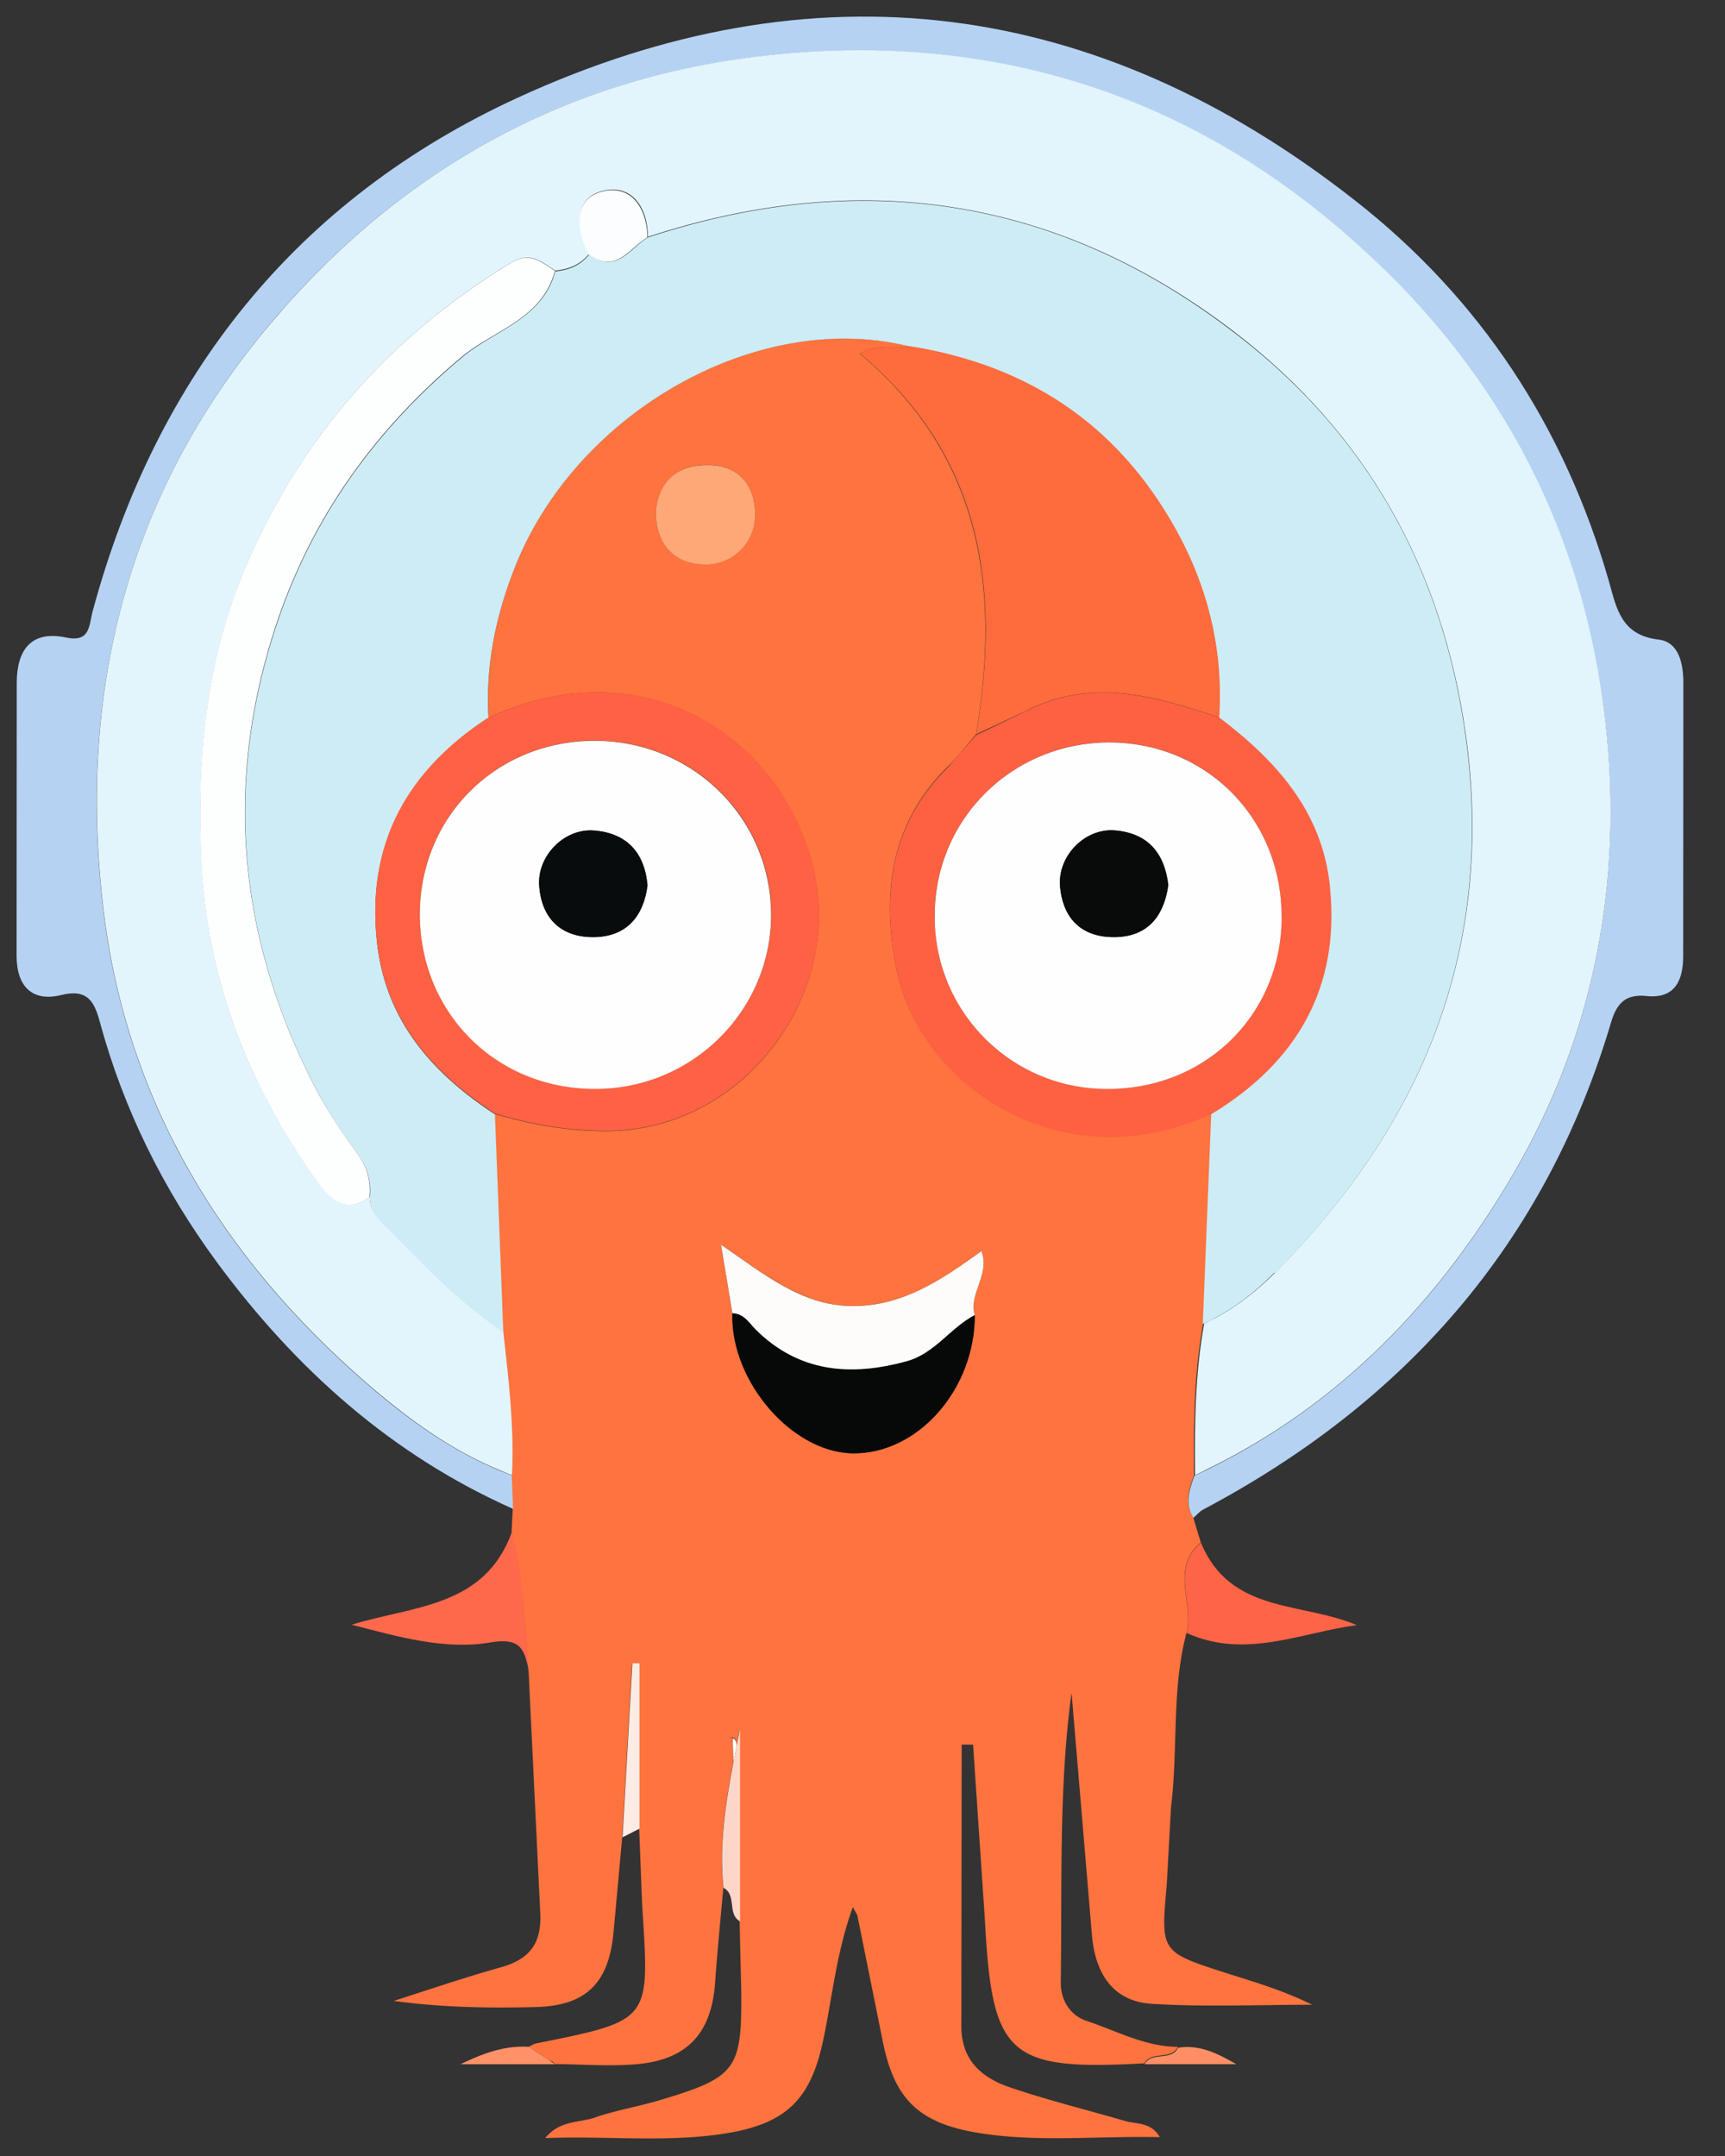 <svg xmlns="http://www.w3.org/2000/svg" xmlns:xlink="http://www.w3.org/1999/xlink" viewBox="0 0 52 65" fill="#fff" fill-rule="evenodd" stroke="#000" stroke-linecap="round" stroke-linejoin="round"><rect x="0" y="0" width="52" height="65" fill="#333333" stroke="none"/><use xlink:href="#A" x=".5" y=".5"/><symbol id="A" overflow="visible"><g stroke="none" fill-rule="nonzero"><path d="M21.578 51.904c.005 0 .01.017.01.05l.017.7.105-.534c-.028-.336-.292-.165-.132-.204zm14.455-18.841c-.005.005-.017.005-.022.01.005.005.017.01.022.017-.005-.005 0-.017 0-.028zM26.927 9.935z" fill="#fefefe"/><path d="M34.668 56.383l.132-2.402c.22-1.746.01-3.53.468-5.256.226-.892-.496-1.94.43-2.722l-.23-.76c-.26-.43-.127-.848.028-1.267-.017-1.532 0-3.063.275-4.578l.253-6.32c-.005-.005-.017-.01-.022-.017-4.5 2.066-8.743-.826-9.465-4.297-.474-2.28-.22-4.435 1.56-6.176.297-.292.55-.628.826-.948.727-4.36.2-8.36-3.504-11.476.556-.32 1.058-.138 1.5-.22-4.56-1.15-10.1 1.975-11.936 6.747-.55 1.432-.848 2.9-.755 4.446 4.53-2.1 8.6.408 9.707 4.226 1.162 3.972-1.934 8.176-6.05 8.236-1.2.017-2.34-.182-3.476-.518l.253 6.578c.16 1.438.33 2.87.26 4.32l.033 1.025-.033.683c.336 1.377.408 2.793.512 4.204-.01-.036-.017-.073-.022-.11.005.04.017.072.022.1l.347 7.195c.072.992-.286 1.487-1.2 1.74-1.08.303-2.143.667-3.212 1.008 1.432.198 2.843.22 4.253.187 1.526-.033 2.22-.7 2.37-2.226l.264-2.892.297-5.245h.215v4.986l.088 2.27c.22 3.52.325 3.498-3.184 4.2-.083.017-.154.066-.23.1l.628.42c.066.017.12.044.154.105.837.005 1.68.077 2.507 0 1.504-.143 2.215-.948 2.325-2.44.066-.96.165-1.917.248-2.876-.132-1.273.06-2.523.297-3.774l-.017-.7c0-.033-.01-.055-.01-.05-.16.04.105-.132.132.204l.088-.446v5.774l.05 2.027c.028 2.452-.127 2.672-2.463 3.372-.645.193-1.317.3-1.956.523-.463.16-1.052.072-1.487.617 1.9-.072 3.68.143 5.45-.143 1.83-.297 2.556-1.036 2.93-2.82.275-1.3.4-2.66.892-4 .072.143.127.2.143.286l.75 3.724c.342 1.735 1.047 2.474 2.8 2.782 1.824.314 3.67.1 5.56.143-.27-.463-.694-.386-1.036-.485-1.173-.342-2.37-.634-3.52-1.03-.837-.292-1.438-.826-1.427-1.857l.01-8.462h.343l.358 5.3c.215 4.088.7 4.534 4.804 4.308.23-.386.8-.083 1.014-.496-.986-.005-1.846-.48-2.75-.782-.507-.17-.793-.628-.782-1.2.044-2.898-.066-5.807.325-8.694l.612 7.278c.088 1.135.6 2.022 1.8 2.1 1.6.1 3.223.028 4.837.028-.854-.43-1.73-.683-2.6-.96-1.972-.634-1.96-.64-1.78-2.644zM22.261 15.048a1.48 1.48 0 0 1-1.465 1.465c-.865.017-1.515-.48-1.532-1.603.094-.815.55-1.372 1.52-1.394 1.03-.017 1.493.678 1.476 1.532zm6.622 24.097c.005 2.23-1.702 4.176-3.653 4.17-1.84-.005-3.72-2.176-3.653-4.226l-.342-2.066c1.317.898 2.424 1.818 3.906 1.85 1.515.028 2.705-.75 3.945-1.658.264.727-.402 1.295-.204 1.928z" fill="#fe733e"/><path d="M14.928 43.981l-.32-.127c-1.5-.617-2.815-1.565-4.027-2.617-4.374-3.78-7.26-8.512-7.96-14.252-.793-6.523.667-12.545 5.02-17.718 3.972-4.716 9.035-7.465 15.08-8.1 6.716-.7 12.748 1.18 17.828 5.818 4.237 3.867 6.7 8.66 7.344 14.296.54 4.8-.325 9.437-2.793 13.652-2.242 3.83-5.228 6.936-9.267 8.903l-.33.16c-.154.42-.292.837-.028 1.267.094-.083.176-.187.286-.248 6.1-3.228 10.33-8.027 12.308-14.704.17-.567.435-.848 1.07-.782.86.088 1.1-.485 1.1-1.2l.005-8.242c0-.6-.143-1.24-.755-1.306-1.124-.132-1.262-.953-1.487-1.752-1.335-4.648-3.869-8.526-7.669-11.496-7.768-6.1-16.296-7.2-25.243-3.08C8.449 5.511 4.213 10.817 2.296 17.918c-.12.44-.066.964-.815.8-1.07-.22-1.47.408-1.476 1.355L0 28.315c0 .915.463 1.4 1.344 1.184.8-.198 1.003.204 1.168.82.716 2.633 1.912 5.04 3.53 7.24 2.37 3.212 5.256 5.8 8.925 7.432l-.04-1.03z" fill="#b5d2f3"/><path d="M14.933 45.679c-.815 2.286-2.986 2.23-4.832 2.804 1.388.358 2.8.77 4.187.534.826-.143.986.154 1.107.645l.028.116.022.1c-.105-1.416-.176-2.826-.512-4.2z" fill="#fe684b"/><path d="M35.268 48.731c1.763.8 3.427-.005 5.13-.237-1.664-.705-3.818-.342-4.694-2.485-.93.782-.2 1.83-.435 2.722z" fill="#fe6446"/><path d="M21.799 51.661l-.088.446-.105.534c-.237 1.25-.43 2.5-.297 3.774.413.215.1.782.5 1.014v-5.768z" fill="#fed6c8"/><path d="M18.563 49.646l-.297 5.245.512-.26v-4.986h-.215z" fill="#feebe3"/><path d="M13.386 61.733h2.843l-.154-.105-.628-.42c-.623-.033-1.207.105-2.06.523z" fill="#fe9166"/><path d="M34.001 61.732h2.766c-.562-.325-1.113-.6-1.752-.496-.215.42-.788.1-1.014.496z" fill="#fe8f64"/><path d="M35.836 43.821c4.038-1.96 7.02-5.068 9.267-8.903 2.468-4.215 3.333-8.853 2.793-13.652-.633-5.64-3.103-10.433-7.343-14.285-5.08-4.643-11.113-6.527-17.82-5.822-6.038.628-11.107 3.383-15.08 8.1-4.366 5.172-5.82 11.192-5.027 17.716.7 5.746 3.587 10.473 7.96 14.252 1.218 1.052 2.523 2.005 4.027 2.617.105.044.2.088.32.127.072-1.45-.1-2.88-.26-4.32l-.33-.237c-1.118-.8-2.077-1.807-3.04-2.788-.292-.297-.656-.55-.656-1.036-.65.468-1.118.143-1.5-.375-2.116-2.887-3.394-6.088-3.564-9.7-.154-3.184.132-6.28 1.47-9.26 1.702-3.785 4.32-6.677 7.834-8.826.595-.364.937-.04 1.35.23.402-.04.76-.176 1.02-.507l-.05-.116c-.353-.744-.37-1.587.48-1.785.854-.204 1.34.5 1.344 1.388 6.374-2.084 12.302-1.235 17.652 2.847 4 3.052 6.292 7.145 7 12.137.904 6.418-1.267 11.74-5.74 16.24-.53.53-1.124 1.008-1.796 1.366-.115.059-.23.116-.347.171-.275 1.515-.292 3.047-.275 4.578l.32-.16z" fill="#e2f5fc"/><path d="M37.933 37.881c4.468-4.5 6.64-9.823 5.74-16.24-.7-4.997-2.992-9.1-7-12.137-5.34-4.093-11.283-4.935-17.64-2.847-.01.005-.022.017-.033.022-.5.32-.892 1.008-1.614.578-.044-.028-.083-.05-.127-.083-.26.33-.612.468-1.02.507-.017.066-.04.127-.06.193-.457 1.284-1.83 1.62-2.75 2.4-2.496 2.088-4.347 4.6-5.438 7.62-1.752 4.88-1.394 9.663.953 14.28.38.75.848 1.46 1.35 2.138a1.8 1.8 0 0 1 .353 1.284c0 .496.364.755.656 1.052.97.98 1.923 1.978 3.04 2.788l.33.237-.253-6.578c-1.917-1.256-3.317-2.854-3.56-5.234-.303-2.936.93-5.107 3.333-6.688.01-.005.022-.017.033-.022-.094-1.543.204-3.02.755-4.446 1.826-4.774 7.368-7.904 11.935-6.759 3.047.496 5.537 1.88 7.322 4.418 1.427 2.033 2.165 4.275 2 6.776 1.72 1.306 3.107 2.837 3.333 5.102.303 3.047-.997 5.272-3.56 6.826v.028l-.253 6.32c.12-.055.237-.1.347-.17.683-.358 1.278-.837 1.807-1.372z" fill="#cdecf6"/><path d="M30.503 20.893c1.9-.93 3.724-.43 5.548.17l.204.066c.154-2.507-.584-4.75-2-6.776-1.785-2.54-4.275-3.923-7.305-4.413-.468.088-.97-.1-1.526.22 3.724 3.118 4.237 7.118 3.504 11.476l1.587-.744z" fill="#fe6b3c"/><path d="M39.593 26.237c-.226-2.264-1.614-3.796-3.333-5.102l-.204-.066c-1.83-.6-3.658-1.102-5.548-.17l-1.24.6-.342.16-.826.948c-1.785 1.74-2.033 3.895-1.56 6.176.722 3.476 4.964 6.37 9.47 4.308.005-.005.017-.005.022-.01 2.562-1.56 3.867-3.8 3.56-6.83zm-6.738 6.088c-2.925-.022-5.206-2.347-5.18-5.283.028-2.892 2.4-5.184 5.305-5.162 2.93.022 5.173 2.33 5.15 5.294-.022 2.942-2.314 5.18-5.278 5.15z" fill="#fe6142"/><path d="M14.19 21.151c-2.402 1.58-3.636 3.752-3.333 6.688.242 2.38 1.642 3.978 3.548 5.228 1.146.342 2.28.54 3.487.523 4.1-.06 7.212-4.26 6.05-8.236-1.1-3.816-5.185-6.323-9.7-4.223-.022.005-.033.017-.044.022zm3.284 11.173c-3.003.01-5.327-2.292-5.316-5.278.005-2.93 2.292-5.2 5.24-5.217 2.98-.017 5.36 2.33 5.35 5.26-.01 2.88-2.374 5.223-5.272 5.234z" fill="#fe6143"/><path d="M22.273 39.575c-.204-.204-.353-.48-.694-.485-.066 2.05 1.807 4.22 3.653 4.226 1.956.005 3.658-1.94 3.653-4.17-.738.38-1.207 1.162-2.055 1.394-1.7.463-3.245.347-4.556-.964z" fill="#070909"/><path d="M29.087 37.217c-1.24.9-2.424 1.686-3.945 1.658-1.487-.028-2.6-.953-3.906-1.85l.342 2.066c.342.01.5.28.694.485 1.306 1.3 2.865 1.427 4.556.964.848-.23 1.317-1.008 2.055-1.394-.198-.634.468-1.2.204-1.928z" fill="#fdfcfb"/><path d="M20.785 13.521c-.975.017-1.432.573-1.52 1.394.017 1.124.667 1.614 1.532 1.603a1.48 1.48 0 0 0 1.465-1.465c.017-.86-.446-1.554-1.476-1.532z" fill="#fea777"/><path d="M10.637 35.581a1.8 1.8 0 0 0-.353-1.284c-.496-.678-.97-1.388-1.35-2.138-2.347-4.617-2.7-9.4-.953-14.28 1.1-3.03 2.942-5.53 5.438-7.62.92-.77 2.292-1.102 2.75-2.4a1.81 1.81 0 0 0 .06-.193c-.413-.27-.755-.595-1.35-.23-3.515 2.15-6.132 5.04-7.834 8.826-1.34 2.98-1.625 6.077-1.47 9.26.176 3.598 1.45 6.804 3.564 9.7.38.518.854.843 1.5.375z" fill="#fdfefe"/><path d="M18.983 6.679c.01-.005.022-.017.033-.022-.01-.898-.5-1.592-1.344-1.388s-.832 1.047-.48 1.785l.05.116a1.31 1.31 0 0 0 .127.083c.722.435 1.113-.26 1.614-.573z" fill="#fbfdfe"/><path d="M38.133 27.178c.022-2.958-2.22-5.267-5.15-5.294-2.92-.022-5.278 2.27-5.305 5.162a5.18 5.18 0 0 0 5.179 5.283c2.964.022 5.256-2.215 5.278-5.15zm-5.02.573c-.992.017-1.57-.545-1.658-1.52-.083-.9.733-1.757 1.636-1.697.97.072 1.515.64 1.63 1.653-.132.904-.595 1.548-1.6 1.565zm-15.717-5.917c-2.947.017-5.228 2.286-5.24 5.217-.005 2.986 2.314 5.3 5.316 5.278 2.898-.01 5.26-2.352 5.272-5.228.005-2.936-2.374-5.283-5.35-5.267zm.005 5.917c-.98.01-1.57-.55-1.647-1.537-.072-.9.75-1.752 1.658-1.675.96.083 1.52.64 1.6 1.653-.12.93-.628 1.548-1.62 1.56z" fill="#fefefe"/><path d="M33.093 24.535c-.904-.066-1.72.782-1.636 1.697.088.98.667 1.537 1.658 1.52 1.008-.017 1.476-.66 1.6-1.565-.116-1.014-.66-1.58-1.63-1.653z" fill="#090b0b"/><path d="M17.413 24.541c-.9-.077-1.73.766-1.658 1.675.077.986.667 1.548 1.647 1.537.992-.01 1.5-.628 1.62-1.56-.094-1.02-.656-1.576-1.6-1.653z" fill="#090c0c"/></g></symbol></svg>